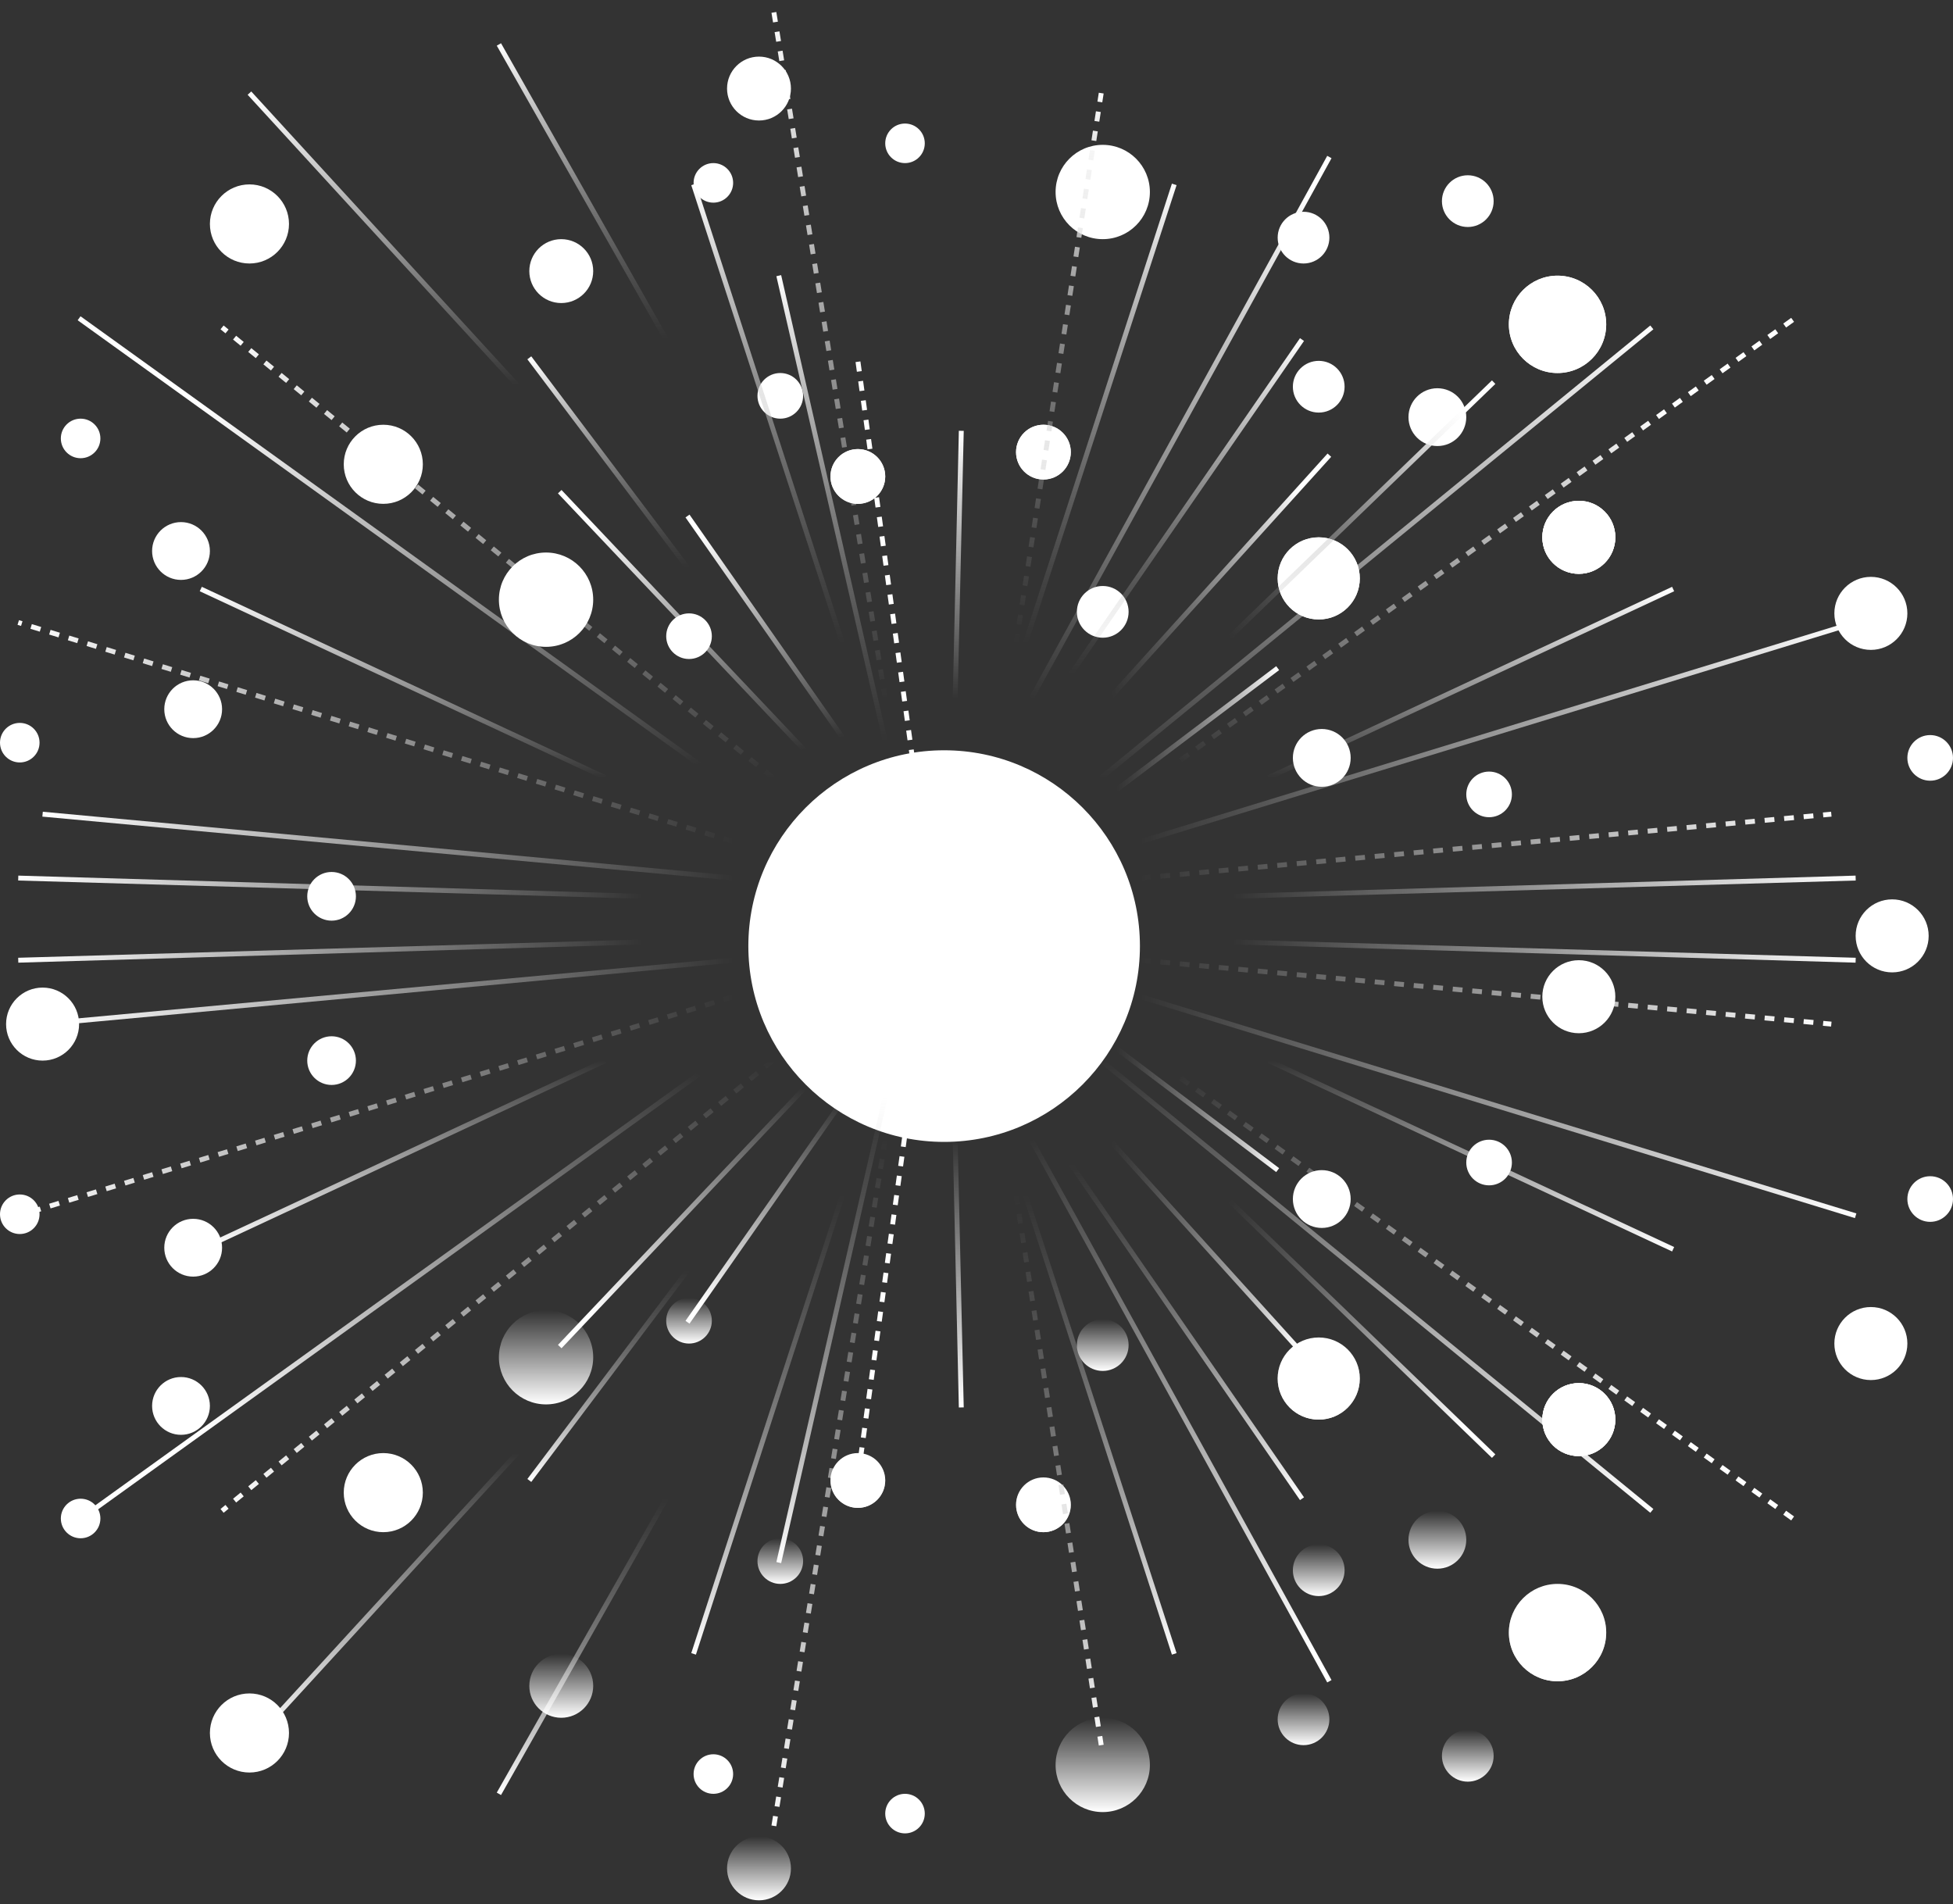 <svg width="399" height="389" viewBox="0 0 399 389" fill="none" xmlns="http://www.w3.org/2000/svg">
<rect x="0" y="0" width="399" height="389" fill="#333333" stroke="none"/>
<circle cx="192.888" cy="193.266" r="40" fill="white"/>
<circle cx="225.292" cy="124.988" r="5.283" fill="white"/>
<circle cx="175.261" cy="97.332" r="5.593" fill="white"/>
<circle cx="175.261" cy="97.332" r="5.593" fill="white"/>
<circle cx="213.173" cy="92.36" r="5.593" fill="white"/>
<circle cx="213.173" cy="92.36" r="5.593" fill="white"/>
<circle cx="269.419" cy="118.152" r="8.39" fill="white"/>
<circle cx="269.419" cy="118.152" r="8.39" fill="white"/>
<circle cx="318.206" cy="66.257" r="9.944" fill="white"/>
<circle cx="318.206" cy="66.257" r="9.944" fill="white"/>
<circle cx="322.556" cy="109.762" r="7.458" fill="white"/>
<circle cx="322.556" cy="109.762" r="7.458" fill="white"/>
<circle cx="322.556" cy="109.762" r="7.458" fill="white"/>
<circle cx="293.656" cy="85.213" r="5.904" fill="white"/>
<circle cx="111.558" cy="122.502" r="9.633" fill="white"/>
<circle cx="140.769" cy="129.96" r="4.661" fill="white"/>
<circle cx="159.414" cy="80.862" r="4.661" fill="white"/>
<circle cx="155.063" cy="18.091" r="6.526" fill="white"/>
<circle cx="114.666" cy="55.381" r="6.526" fill="white"/>
<circle cx="78.308" cy="94.846" r="8.079" fill="white"/>
<circle cx="50.962" cy="45.748" r="8.079" fill="white"/>
<circle cx="36.978" cy="112.558" r="5.904" fill="white"/>
<circle cx="39.466" cy="144.876" r="5.904" fill="white"/>
<circle cx="67.743" cy="183.098" r="4.972" fill="white"/>
<circle cx="4.04" cy="151.713" r="4.04" fill="white"/>
<circle cx="16.469" cy="89.563" r="4.04" fill="white"/>
<circle cx="145.741" cy="37.358" r="4.04" fill="white"/>
<circle cx="184.894" cy="29.278" r="4.04" fill="white"/>
<circle cx="266.311" cy="48.544" r="5.283" fill="white"/>
<circle cx="269.418" cy="78.998" r="5.283" fill="white"/>
<circle cx="299.871" cy="41.087" r="5.283" fill="white"/>
<circle cx="270.04" cy="154.82" r="5.904" fill="white"/>
<circle cx="382.22" cy="125.299" r="7.458" fill="white"/>
<circle cx="394.338" cy="154.82" r="4.661" fill="white"/>
<circle cx="304.222" cy="162.278" r="4.661" fill="white"/>
<circle cx="225.291" cy="39.222" r="9.633" fill="white"/>
<circle cx="5.283" cy="5.283" r="5.283" transform="matrix(1 0 0 -1 220.009 280.051)" fill="url(#paint0_linear_365_1194)"/>
<circle cx="5.593" cy="5.593" r="5.593" transform="matrix(1 0 0 -1 169.668 308.019)" fill="white"/>
<circle cx="5.593" cy="5.593" r="5.593" transform="matrix(1 0 0 -1 169.668 308.019)" fill="url(#paint1_linear_365_1194)"/>
<circle cx="5.593" cy="5.593" r="5.593" transform="matrix(1 0 0 -1 207.579 312.991)" fill="white"/>
<circle cx="5.593" cy="5.593" r="5.593" transform="matrix(1 0 0 -1 207.579 312.991)" fill="url(#paint2_linear_365_1194)"/>
<circle cx="8.39" cy="8.39" r="8.39" transform="matrix(1 0 0 -1 261.028 289.995)" fill="white"/>
<circle cx="8.39" cy="8.39" r="8.39" transform="matrix(1 0 0 -1 261.028 289.995)" fill="url(#paint3_linear_365_1194)"/>
<circle cx="9.944" cy="9.944" r="9.944" transform="matrix(1 0 0 -1 308.262 343.444)" fill="white"/>
<circle cx="9.944" cy="9.944" r="9.944" transform="matrix(1 0 0 -1 308.262 343.444)" fill="url(#paint4_linear_365_1194)"/>
<circle cx="7.458" cy="7.458" r="7.458" transform="matrix(1 0 0 -1 315.098 297.453)" fill="white"/>
<circle cx="7.458" cy="7.458" r="7.458" transform="matrix(1 0 0 -1 315.098 297.453)" fill="white"/>
<circle cx="7.458" cy="7.458" r="7.458" transform="matrix(1 0 0 -1 315.098 297.453)" fill="white"/>
<circle cx="5.904" cy="5.904" r="5.904" transform="matrix(1 0 0 -1 287.752 320.449)" fill="url(#paint5_linear_365_1194)"/>
<circle cx="9.633" cy="9.633" r="9.633" transform="matrix(1 0 0 -1 101.925 286.888)" fill="url(#paint6_linear_365_1194)"/>
<circle cx="4.661" cy="4.661" r="4.661" transform="matrix(1 0 0 -1 136.107 274.458)" fill="url(#paint7_linear_365_1194)"/>
<circle cx="4.661" cy="4.661" r="4.661" transform="matrix(1 0 0 -1 154.753 323.556)" fill="url(#paint8_linear_365_1194)"/>
<circle cx="6.526" cy="6.526" r="6.526" transform="matrix(1 0 0 -1 148.537 388.192)" fill="url(#paint9_linear_365_1194)"/>
<circle cx="8.079" cy="8.079" r="8.079" transform="matrix(1 0 0 -1 70.228 312.991)" fill="white"/>
<circle cx="8.079" cy="8.079" r="8.079" transform="matrix(1 0 0 -1 42.883 362.089)" fill="white"/>
<circle cx="5.904" cy="5.904" r="5.904" transform="matrix(1 0 0 -1 31.074 293.103)" fill="white"/>
<circle cx="5.904" cy="5.904" r="5.904" transform="matrix(1 0 0 -1 33.562 260.785)" fill="white"/>
<circle cx="4.972" cy="4.972" r="4.972" transform="matrix(1 0 0 -1 62.77 221.631)" fill="white"/>
<circle cx="4.04" cy="4.04" r="4.04" transform="matrix(1 0 0 -1 0 252.084)" fill="white"/>
<circle cx="4.04" cy="4.04" r="4.04" transform="matrix(1 0 0 -1 12.43 314.234)" fill="white"/>
<circle cx="4.04" cy="4.04" r="4.04" transform="matrix(1 0 0 -1 141.701 366.439)" fill="white"/>
<circle cx="4.04" cy="4.04" r="4.04" transform="matrix(1 0 0 -1 180.854 374.519)" fill="white"/>
<circle cx="5.283" cy="5.283" r="5.283" transform="matrix(1 0 0 -1 261.028 356.495)" fill="url(#paint10_linear_365_1194)"/>
<circle cx="5.283" cy="5.283" r="5.283" transform="matrix(1 0 0 -1 264.136 326.042)" fill="url(#paint11_linear_365_1194)"/>
<circle cx="5.283" cy="5.283" r="5.283" transform="matrix(1 0 0 -1 294.588 363.953)" fill="url(#paint12_linear_365_1194)"/>
<circle cx="5.904" cy="5.904" r="5.904" transform="matrix(1 0 0 -1 264.136 250.841)" fill="white"/>
<circle cx="7.458" cy="7.458" r="7.458" transform="matrix(1 0 0 -1 374.762 281.916)" fill="white"/>
<circle cx="4.661" cy="4.661" r="4.661" transform="matrix(1 0 0 -1 389.677 249.598)" fill="white"/>
<circle cx="4.661" cy="4.661" r="4.661" transform="matrix(1 0 0 -1 299.561 242.14)" fill="white"/>
<circle cx="7.458" cy="7.458" r="7.458" transform="matrix(1 0 0 -1 315.098 211.065)" fill="white"/>
<circle cx="7.458" cy="7.458" r="7.458" transform="matrix(1 0 0 -1 379.112 198.636)" fill="white"/>
<circle cx="7.458" cy="7.458" r="7.458" transform="matrix(1 0 0 -1 1.244 216.659)" fill="white"/>
<circle cx="9.633" cy="9.633" r="9.633" transform="matrix(1 0 0 -1 215.658 370.168)" fill="url(#paint13_linear_365_1194)"/>
<path d="M218.767 224.117L271.594 282.537" stroke="url(#paint14_linear_365_1194)"/>
<path d="M228.089 214.173L261.028 239.033" stroke="url(#paint15_linear_365_1194)"/>
<path d="M249.842 244.005L305.155 297.453" stroke="url(#paint16_linear_365_1194)"/>
<path d="M157.859 208.579L16.158 310.505" stroke="url(#paint17_linear_365_1194)"/>
<path d="M169.668 216.659L114.355 275.079" stroke="url(#paint18_linear_365_1194)"/>
<path d="M175.262 220.388L140.458 270.107" stroke="url(#paint19_linear_365_1194)"/>
<path d="M186.449 220.388L175.262 301.804" stroke="white" stroke-dasharray="2 2"/>
<path d="M180.854 224.117L159.102 319.206" stroke="url(#paint20_linear_365_1194)"/>
<path d="M172.154 244.005L141.701 337.85" stroke="url(#paint21_linear_365_1194)"/>
<path d="M209.444 244.005L239.898 337.85" stroke="url(#paint22_linear_365_1194)"/>
<path d="M207.579 244.005L224.981 356.495" stroke="url(#paint23_linear_365_1194)" stroke-dasharray="2 2"/>
<path d="M136.107 306.154L101.925 366.439" stroke="url(#paint24_linear_365_1194)"/>
<path d="M105.654 296.832L50.963 356.495" stroke="url(#paint25_linear_365_1194)"/>
<path d="M123.678 216.659L41.019 255.192" stroke="url(#paint26_linear_365_1194)"/>
<path d="M149.78 203.607L3.729 248.355" stroke="url(#paint27_linear_365_1194)" stroke-dasharray="2 2"/>
<path d="M149.78 196.15L8.701 209.201" stroke="url(#paint28_linear_365_1194)"/>
<path d="M131.136 192.421L3.729 196.15" stroke="url(#paint29_linear_365_1194)"/>
<path d="M157.859 216.659L45.369 308.64" stroke="url(#paint30_linear_365_1194)" stroke-dasharray="2 2"/>
<path d="M224.981 208.579L366.682 310.505" stroke="url(#paint31_linear_365_1194)" stroke-dasharray="2 2"/>
<path d="M259.163 216.659L341.822 255.192" stroke="url(#paint32_linear_365_1194)"/>
<path d="M233.061 203.607L379.112 248.355" stroke="url(#paint33_linear_365_1194)"/>
<path d="M233.061 196.15L374.14 209.201" stroke="url(#paint34_linear_365_1194)" stroke-dasharray="2 2"/>
<path d="M251.705 192.421L379.112 196.15" stroke="url(#paint35_linear_365_1194)"/>
<path d="M224.981 216.659L337.472 308.64" stroke="url(#paint36_linear_365_1194)"/>
<path d="M140.458 259.542L108.14 302.425" stroke="url(#paint37_linear_365_1194)"/>
<path d="M195.149 232.818L196.392 287.509" stroke="url(#paint38_linear_365_1194)"/>
<path d="M180.854 232.818L157.859 374.519" stroke="url(#paint39_linear_365_1194)" stroke-dasharray="2 2"/>
<path d="M210.688 232.818L271.594 343.444" stroke="url(#paint40_linear_365_1194)"/>
<path d="M218.767 237.79L266 306.154" stroke="url(#paint41_linear_365_1194)"/>
<path d="M218.767 151.402L271.594 92.981" stroke="url(#paint42_linear_365_1194)"/>
<path d="M228.089 161.346L261.028 136.486" stroke="url(#paint43_linear_365_1194)"/>
<path d="M249.842 131.514L305.155 78.065" stroke="url(#paint44_linear_365_1194)"/>
<path d="M157.859 166.939L16.158 65.014" stroke="url(#paint45_linear_365_1194)"/>
<path d="M169.668 158.86L114.355 100.439" stroke="url(#paint46_linear_365_1194)"/>
<path d="M175.262 155.131L140.458 105.411" stroke="url(#paint47_linear_365_1194)"/>
<path d="M186.449 155.131L175.262 73.715" stroke="white" stroke-dasharray="2 2"/>
<path d="M180.854 151.402L159.102 56.313" stroke="url(#paint48_linear_365_1194)"/>
<path d="M172.154 131.514L141.701 37.668" stroke="url(#paint49_linear_365_1194)"/>
<path d="M209.444 131.514L239.898 37.668" stroke="url(#paint50_linear_365_1194)"/>
<path d="M207.579 131.514L224.981 19.023" stroke="url(#paint51_linear_365_1194)" stroke-dasharray="2 2"/>
<path d="M136.107 69.365L101.925 9.079" stroke="url(#paint52_linear_365_1194)"/>
<path d="M105.654 78.687L50.963 19.023" stroke="url(#paint53_linear_365_1194)"/>
<path d="M123.678 158.86L41.019 120.327" stroke="url(#paint54_linear_365_1194)"/>
<path d="M149.78 171.911L3.729 127.164" stroke="url(#paint55_linear_365_1194)" stroke-dasharray="2 2"/>
<path d="M149.78 179.369L8.701 166.318" stroke="url(#paint56_linear_365_1194)"/>
<path d="M131.136 183.098L3.729 179.369" stroke="url(#paint57_linear_365_1194)"/>
<path d="M157.859 158.86L45.369 66.879" stroke="url(#paint58_linear_365_1194)" stroke-dasharray="2 2"/>
<path d="M224.981 166.939L366.682 65.014" stroke="url(#paint59_linear_365_1194)" stroke-dasharray="2 2"/>
<path d="M259.163 158.86L341.822 120.327" stroke="url(#paint60_linear_365_1194)"/>
<path d="M233.061 171.911L379.112 127.164" stroke="url(#paint61_linear_365_1194)"/>
<path d="M233.061 179.369L374.14 166.318" stroke="url(#paint62_linear_365_1194)" stroke-dasharray="2 2"/>
<path d="M251.705 183.098L379.112 179.369" stroke="url(#paint63_linear_365_1194)"/>
<path d="M224.981 158.86L337.472 66.879" stroke="url(#paint64_linear_365_1194)"/>
<path d="M140.458 115.977L108.14 73.094" stroke="url(#paint65_linear_365_1194)"/>
<path d="M195.149 142.701L196.392 88.009" stroke="url(#paint66_linear_365_1194)"/>
<path d="M180.854 142.701L157.859 1" stroke="url(#paint67_linear_365_1194)" stroke-dasharray="2 2"/>
<path d="M210.688 142.701L271.594 32.075" stroke="url(#paint68_linear_365_1194)"/>
<path d="M218.767 137.729L266 69.365" stroke="url(#paint69_linear_365_1194)"/>
<circle cx="6.526" cy="6.526" r="6.526" transform="matrix(1 0 0 -1 108.141 350.902)" fill="url(#paint70_linear_365_1194)"/>
<defs>
<linearGradient id="paint0_linear_365_1194" x1="5.283" y1="10.565" x2="5.283" y2="0" gradientUnits="userSpaceOnUse">
<stop stop-color="white" stop-opacity="0"/>
<stop offset="1" stop-color="white"/>
</linearGradient>
<linearGradient id="paint1_linear_365_1194" x1="5.593" y1="11.187" x2="5.593" y2="0" gradientUnits="userSpaceOnUse">
<stop stop-color="white" stop-opacity="0"/>
<stop offset="1" stop-color="white"/>
</linearGradient>
<linearGradient id="paint2_linear_365_1194" x1="5.593" y1="11.187" x2="5.593" y2="0" gradientUnits="userSpaceOnUse">
<stop stop-color="white" stop-opacity="0"/>
<stop offset="1" stop-color="white"/>
</linearGradient>
<linearGradient id="paint3_linear_365_1194" x1="8.39" y1="16.78" x2="8.39" y2="0" gradientUnits="userSpaceOnUse">
<stop stop-color="white" stop-opacity="0"/>
<stop offset="1" stop-color="white"/>
</linearGradient>
<linearGradient id="paint4_linear_365_1194" x1="9.944" y1="19.888" x2="9.944" y2="0" gradientUnits="userSpaceOnUse">
<stop stop-color="white" stop-opacity="0"/>
<stop offset="1" stop-color="white"/>
</linearGradient>
<linearGradient id="paint5_linear_365_1194" x1="5.904" y1="11.808" x2="5.904" y2="0" gradientUnits="userSpaceOnUse">
<stop stop-color="white" stop-opacity="0"/>
<stop offset="1" stop-color="white"/>
</linearGradient>
<linearGradient id="paint6_linear_365_1194" x1="9.633" y1="19.266" x2="9.633" y2="0" gradientUnits="userSpaceOnUse">
<stop stop-color="white" stop-opacity="0"/>
<stop offset="1" stop-color="white"/>
</linearGradient>
<linearGradient id="paint7_linear_365_1194" x1="4.661" y1="9.322" x2="4.661" y2="0" gradientUnits="userSpaceOnUse">
<stop stop-color="white" stop-opacity="0"/>
<stop offset="1" stop-color="white"/>
</linearGradient>
<linearGradient id="paint8_linear_365_1194" x1="4.661" y1="9.322" x2="4.661" y2="0" gradientUnits="userSpaceOnUse">
<stop stop-color="white" stop-opacity="0"/>
<stop offset="1" stop-color="white"/>
</linearGradient>
<linearGradient id="paint9_linear_365_1194" x1="6.526" y1="13.051" x2="6.526" y2="0" gradientUnits="userSpaceOnUse">
<stop stop-color="white" stop-opacity="0"/>
<stop offset="1" stop-color="white"/>
</linearGradient>
<linearGradient id="paint10_linear_365_1194" x1="5.283" y1="10.565" x2="5.283" y2="0" gradientUnits="userSpaceOnUse">
<stop stop-color="white" stop-opacity="0"/>
<stop offset="1" stop-color="white"/>
</linearGradient>
<linearGradient id="paint11_linear_365_1194" x1="5.283" y1="10.565" x2="5.283" y2="0" gradientUnits="userSpaceOnUse">
<stop stop-color="white" stop-opacity="0"/>
<stop offset="1" stop-color="white"/>
</linearGradient>
<linearGradient id="paint12_linear_365_1194" x1="5.283" y1="10.565" x2="5.283" y2="0" gradientUnits="userSpaceOnUse">
<stop stop-color="white" stop-opacity="0"/>
<stop offset="1" stop-color="white"/>
</linearGradient>
<linearGradient id="paint13_linear_365_1194" x1="9.633" y1="0" x2="9.633" y2="19.266" gradientUnits="userSpaceOnUse">
<stop stop-color="white"/>
<stop offset="1" stop-color="white" stop-opacity="0"/>
</linearGradient>
<linearGradient id="paint14_linear_365_1194" x1="271.594" y1="253.327" x2="225.292" y2="239.965" gradientUnits="userSpaceOnUse">
<stop stop-color="white"/>
<stop offset="1" stop-color="#999999" stop-opacity="0"/>
</linearGradient>
<linearGradient id="paint15_linear_365_1194" x1="261.028" y1="226.603" x2="228.089" y2="226.603" gradientUnits="userSpaceOnUse">
<stop stop-color="white"/>
<stop offset="1" stop-color="#999999" stop-opacity="0"/>
</linearGradient>
<linearGradient id="paint16_linear_365_1194" x1="302.047" y1="287.509" x2="252.328" y2="244.005" gradientUnits="userSpaceOnUse">
<stop stop-color="white"/>
<stop offset="1" stop-color="#999999" stop-opacity="0"/>
</linearGradient>
<linearGradient id="paint17_linear_365_1194" x1="87.009" y1="310.505" x2="125.542" y2="212.619" gradientUnits="userSpaceOnUse">
<stop stop-color="white"/>
<stop offset="1" stop-color="white" stop-opacity="0"/>
</linearGradient>
<linearGradient id="paint18_linear_365_1194" x1="142.011" y1="275.079" x2="158.792" y2="220.699" gradientUnits="userSpaceOnUse">
<stop stop-color="white"/>
<stop offset="1" stop-color="white" stop-opacity="0"/>
</linearGradient>
<linearGradient id="paint19_linear_365_1194" x1="157.86" y1="270.107" x2="168.736" y2="224.117" gradientUnits="userSpaceOnUse">
<stop stop-color="white"/>
<stop offset="1" stop-color="white" stop-opacity="0"/>
</linearGradient>
<linearGradient id="paint20_linear_365_1194" x1="169.978" y1="319.206" x2="169.978" y2="224.117" gradientUnits="userSpaceOnUse">
<stop stop-color="white"/>
<stop offset="1" stop-color="#999999" stop-opacity="0"/>
</linearGradient>
<linearGradient id="paint21_linear_365_1194" x1="156.928" y1="337.85" x2="156.928" y2="244.005" gradientUnits="userSpaceOnUse">
<stop stop-color="white"/>
<stop offset="1" stop-color="#999999" stop-opacity="0"/>
</linearGradient>
<linearGradient id="paint22_linear_365_1194" x1="224.671" y1="337.85" x2="224.671" y2="244.005" gradientUnits="userSpaceOnUse">
<stop stop-color="white"/>
<stop offset="1" stop-color="#999999" stop-opacity="0"/>
</linearGradient>
<linearGradient id="paint23_linear_365_1194" x1="216.28" y1="356.495" x2="216.28" y2="244.005" gradientUnits="userSpaceOnUse">
<stop stop-color="white"/>
<stop offset="1" stop-color="#999999" stop-opacity="0"/>
</linearGradient>
<linearGradient id="paint24_linear_365_1194" x1="119.016" y1="366.439" x2="119.016" y2="306.154" gradientUnits="userSpaceOnUse">
<stop stop-color="white"/>
<stop offset="1" stop-color="#999999" stop-opacity="0"/>
</linearGradient>
<linearGradient id="paint25_linear_365_1194" x1="78.308" y1="356.495" x2="78.308" y2="296.832" gradientUnits="userSpaceOnUse">
<stop stop-color="white"/>
<stop offset="1" stop-color="white" stop-opacity="0"/>
</linearGradient>
<linearGradient id="paint26_linear_365_1194" x1="82.348" y1="255.192" x2="82.348" y2="216.659" gradientUnits="userSpaceOnUse">
<stop stop-color="white"/>
<stop offset="1" stop-color="white" stop-opacity="0"/>
</linearGradient>
<linearGradient id="paint27_linear_365_1194" x1="3.729" y1="225.981" x2="149.78" y2="225.981" gradientUnits="userSpaceOnUse">
<stop stop-color="white"/>
<stop offset="1" stop-color="white" stop-opacity="0"/>
</linearGradient>
<linearGradient id="paint28_linear_365_1194" x1="8.701" y1="202.675" x2="149.78" y2="202.675" gradientUnits="userSpaceOnUse">
<stop stop-color="white"/>
<stop offset="1" stop-color="white" stop-opacity="0"/>
</linearGradient>
<linearGradient id="paint29_linear_365_1194" x1="3.729" y1="194.285" x2="131.136" y2="194.285" gradientUnits="userSpaceOnUse">
<stop stop-color="white"/>
<stop offset="1" stop-color="white" stop-opacity="0"/>
</linearGradient>
<linearGradient id="paint30_linear_365_1194" x1="101.614" y1="308.64" x2="101.614" y2="216.659" gradientUnits="userSpaceOnUse">
<stop stop-color="white"/>
<stop offset="1" stop-color="white" stop-opacity="0"/>
</linearGradient>
<linearGradient id="paint31_linear_365_1194" x1="295.832" y1="310.505" x2="257.299" y2="212.619" gradientUnits="userSpaceOnUse">
<stop stop-color="white"/>
<stop offset="1" stop-color="white" stop-opacity="0"/>
</linearGradient>
<linearGradient id="paint32_linear_365_1194" x1="300.493" y1="255.192" x2="300.493" y2="216.659" gradientUnits="userSpaceOnUse">
<stop stop-color="white"/>
<stop offset="1" stop-color="white" stop-opacity="0"/>
</linearGradient>
<linearGradient id="paint33_linear_365_1194" x1="379.112" y1="225.981" x2="233.061" y2="225.981" gradientUnits="userSpaceOnUse">
<stop stop-color="white"/>
<stop offset="1" stop-color="white" stop-opacity="0"/>
</linearGradient>
<linearGradient id="paint34_linear_365_1194" x1="374.14" y1="202.675" x2="233.061" y2="202.675" gradientUnits="userSpaceOnUse">
<stop stop-color="white"/>
<stop offset="1" stop-color="white" stop-opacity="0"/>
</linearGradient>
<linearGradient id="paint35_linear_365_1194" x1="379.112" y1="194.285" x2="251.705" y2="194.285" gradientUnits="userSpaceOnUse">
<stop stop-color="white"/>
<stop offset="1" stop-color="white" stop-opacity="0"/>
</linearGradient>
<linearGradient id="paint36_linear_365_1194" x1="281.227" y1="308.64" x2="281.227" y2="216.659" gradientUnits="userSpaceOnUse">
<stop stop-color="white"/>
<stop offset="1" stop-color="white" stop-opacity="0"/>
</linearGradient>
<linearGradient id="paint37_linear_365_1194" x1="124.299" y1="302.425" x2="124.299" y2="259.542" gradientUnits="userSpaceOnUse">
<stop stop-color="white"/>
<stop offset="1" stop-color="#999999" stop-opacity="0"/>
</linearGradient>
<linearGradient id="paint38_linear_365_1194" x1="195.771" y1="287.509" x2="195.771" y2="232.818" gradientUnits="userSpaceOnUse">
<stop stop-color="white"/>
<stop offset="1" stop-color="white" stop-opacity="0"/>
</linearGradient>
<linearGradient id="paint39_linear_365_1194" x1="169.357" y1="374.519" x2="169.357" y2="232.818" gradientUnits="userSpaceOnUse">
<stop stop-color="white"/>
<stop offset="1" stop-color="white" stop-opacity="0"/>
</linearGradient>
<linearGradient id="paint40_linear_365_1194" x1="241.141" y1="343.444" x2="210.688" y2="232.818" gradientUnits="userSpaceOnUse">
<stop stop-color="white"/>
<stop offset="1" stop-color="white" stop-opacity="0"/>
</linearGradient>
<linearGradient id="paint41_linear_365_1194" x1="242.383" y1="306.154" x2="242.383" y2="237.79" gradientUnits="userSpaceOnUse">
<stop stop-color="white"/>
<stop offset="1" stop-color="#999999" stop-opacity="0"/>
</linearGradient>
<linearGradient id="paint42_linear_365_1194" x1="271.594" y1="122.192" x2="225.292" y2="135.554" gradientUnits="userSpaceOnUse">
<stop stop-color="white"/>
<stop offset="1" stop-color="#999999" stop-opacity="0"/>
</linearGradient>
<linearGradient id="paint43_linear_365_1194" x1="261.028" y1="148.916" x2="228.089" y2="148.916" gradientUnits="userSpaceOnUse">
<stop stop-color="white"/>
<stop offset="1" stop-color="#999999" stop-opacity="0"/>
</linearGradient>
<linearGradient id="paint44_linear_365_1194" x1="302.047" y1="88.009" x2="252.328" y2="131.514" gradientUnits="userSpaceOnUse">
<stop stop-color="white"/>
<stop offset="1" stop-color="#999999" stop-opacity="0"/>
</linearGradient>
<linearGradient id="paint45_linear_365_1194" x1="87.009" y1="65.014" x2="125.542" y2="162.9" gradientUnits="userSpaceOnUse">
<stop stop-color="white"/>
<stop offset="1" stop-color="white" stop-opacity="0"/>
</linearGradient>
<linearGradient id="paint46_linear_365_1194" x1="142.011" y1="100.439" x2="158.792" y2="154.82" gradientUnits="userSpaceOnUse">
<stop stop-color="white"/>
<stop offset="1" stop-color="white" stop-opacity="0"/>
</linearGradient>
<linearGradient id="paint47_linear_365_1194" x1="157.86" y1="105.411" x2="168.736" y2="151.402" gradientUnits="userSpaceOnUse">
<stop stop-color="white"/>
<stop offset="1" stop-color="white" stop-opacity="0"/>
</linearGradient>
<linearGradient id="paint48_linear_365_1194" x1="169.978" y1="56.313" x2="169.978" y2="151.402" gradientUnits="userSpaceOnUse">
<stop stop-color="white"/>
<stop offset="1" stop-color="#999999" stop-opacity="0"/>
</linearGradient>
<linearGradient id="paint49_linear_365_1194" x1="156.928" y1="37.668" x2="156.928" y2="131.514" gradientUnits="userSpaceOnUse">
<stop stop-color="white"/>
<stop offset="1" stop-color="#999999" stop-opacity="0"/>
</linearGradient>
<linearGradient id="paint50_linear_365_1194" x1="224.671" y1="37.668" x2="224.671" y2="131.514" gradientUnits="userSpaceOnUse">
<stop stop-color="white"/>
<stop offset="1" stop-color="#999999" stop-opacity="0"/>
</linearGradient>
<linearGradient id="paint51_linear_365_1194" x1="216.28" y1="19.023" x2="216.28" y2="131.514" gradientUnits="userSpaceOnUse">
<stop stop-color="white"/>
<stop offset="1" stop-color="#999999" stop-opacity="0"/>
</linearGradient>
<linearGradient id="paint52_linear_365_1194" x1="119.016" y1="9.079" x2="119.016" y2="69.365" gradientUnits="userSpaceOnUse">
<stop stop-color="white"/>
<stop offset="1" stop-color="#999999" stop-opacity="0"/>
</linearGradient>
<linearGradient id="paint53_linear_365_1194" x1="78.308" y1="19.023" x2="78.308" y2="78.687" gradientUnits="userSpaceOnUse">
<stop stop-color="white"/>
<stop offset="1" stop-color="white" stop-opacity="0"/>
</linearGradient>
<linearGradient id="paint54_linear_365_1194" x1="82.348" y1="120.327" x2="82.348" y2="158.86" gradientUnits="userSpaceOnUse">
<stop stop-color="white"/>
<stop offset="1" stop-color="white" stop-opacity="0"/>
</linearGradient>
<linearGradient id="paint55_linear_365_1194" x1="3.729" y1="149.537" x2="149.78" y2="149.537" gradientUnits="userSpaceOnUse">
<stop stop-color="white"/>
<stop offset="1" stop-color="white" stop-opacity="0"/>
</linearGradient>
<linearGradient id="paint56_linear_365_1194" x1="8.701" y1="172.843" x2="149.78" y2="172.843" gradientUnits="userSpaceOnUse">
<stop stop-color="white"/>
<stop offset="1" stop-color="white" stop-opacity="0"/>
</linearGradient>
<linearGradient id="paint57_linear_365_1194" x1="3.729" y1="181.234" x2="131.136" y2="181.234" gradientUnits="userSpaceOnUse">
<stop stop-color="white"/>
<stop offset="1" stop-color="white" stop-opacity="0"/>
</linearGradient>
<linearGradient id="paint58_linear_365_1194" x1="101.614" y1="66.879" x2="101.614" y2="158.86" gradientUnits="userSpaceOnUse">
<stop stop-color="white"/>
<stop offset="1" stop-color="white" stop-opacity="0"/>
</linearGradient>
<linearGradient id="paint59_linear_365_1194" x1="295.832" y1="65.014" x2="257.299" y2="162.9" gradientUnits="userSpaceOnUse">
<stop stop-color="white"/>
<stop offset="1" stop-color="white" stop-opacity="0"/>
</linearGradient>
<linearGradient id="paint60_linear_365_1194" x1="300.493" y1="120.327" x2="300.493" y2="158.86" gradientUnits="userSpaceOnUse">
<stop stop-color="white"/>
<stop offset="1" stop-color="white" stop-opacity="0"/>
</linearGradient>
<linearGradient id="paint61_linear_365_1194" x1="379.112" y1="149.537" x2="233.061" y2="149.537" gradientUnits="userSpaceOnUse">
<stop stop-color="white"/>
<stop offset="1" stop-color="white" stop-opacity="0"/>
</linearGradient>
<linearGradient id="paint62_linear_365_1194" x1="374.14" y1="172.843" x2="233.061" y2="172.843" gradientUnits="userSpaceOnUse">
<stop stop-color="white"/>
<stop offset="1" stop-color="white" stop-opacity="0"/>
</linearGradient>
<linearGradient id="paint63_linear_365_1194" x1="379.112" y1="181.234" x2="251.705" y2="181.234" gradientUnits="userSpaceOnUse">
<stop stop-color="white"/>
<stop offset="1" stop-color="white" stop-opacity="0"/>
</linearGradient>
<linearGradient id="paint64_linear_365_1194" x1="281.227" y1="66.879" x2="281.227" y2="158.86" gradientUnits="userSpaceOnUse">
<stop stop-color="white"/>
<stop offset="1" stop-color="white" stop-opacity="0"/>
</linearGradient>
<linearGradient id="paint65_linear_365_1194" x1="124.299" y1="73.094" x2="124.299" y2="115.977" gradientUnits="userSpaceOnUse">
<stop stop-color="white"/>
<stop offset="1" stop-color="#999999" stop-opacity="0"/>
</linearGradient>
<linearGradient id="paint66_linear_365_1194" x1="195.771" y1="88.009" x2="195.771" y2="142.701" gradientUnits="userSpaceOnUse">
<stop stop-color="white"/>
<stop offset="1" stop-color="white" stop-opacity="0"/>
</linearGradient>
<linearGradient id="paint67_linear_365_1194" x1="169.357" y1="1" x2="169.357" y2="142.701" gradientUnits="userSpaceOnUse">
<stop stop-color="white"/>
<stop offset="1" stop-color="white" stop-opacity="0"/>
</linearGradient>
<linearGradient id="paint68_linear_365_1194" x1="241.141" y1="32.075" x2="210.688" y2="142.701" gradientUnits="userSpaceOnUse">
<stop stop-color="white"/>
<stop offset="1" stop-color="white" stop-opacity="0"/>
</linearGradient>
<linearGradient id="paint69_linear_365_1194" x1="242.383" y1="69.365" x2="242.383" y2="137.729" gradientUnits="userSpaceOnUse">
<stop stop-color="white"/>
<stop offset="1" stop-color="#999999" stop-opacity="0"/>
</linearGradient>
<linearGradient id="paint70_linear_365_1194" x1="6.526" y1="13.051" x2="6.526" y2="0" gradientUnits="userSpaceOnUse">
<stop stop-color="white" stop-opacity="0"/>
<stop offset="1" stop-color="white"/>
</linearGradient>
</defs>
</svg>

